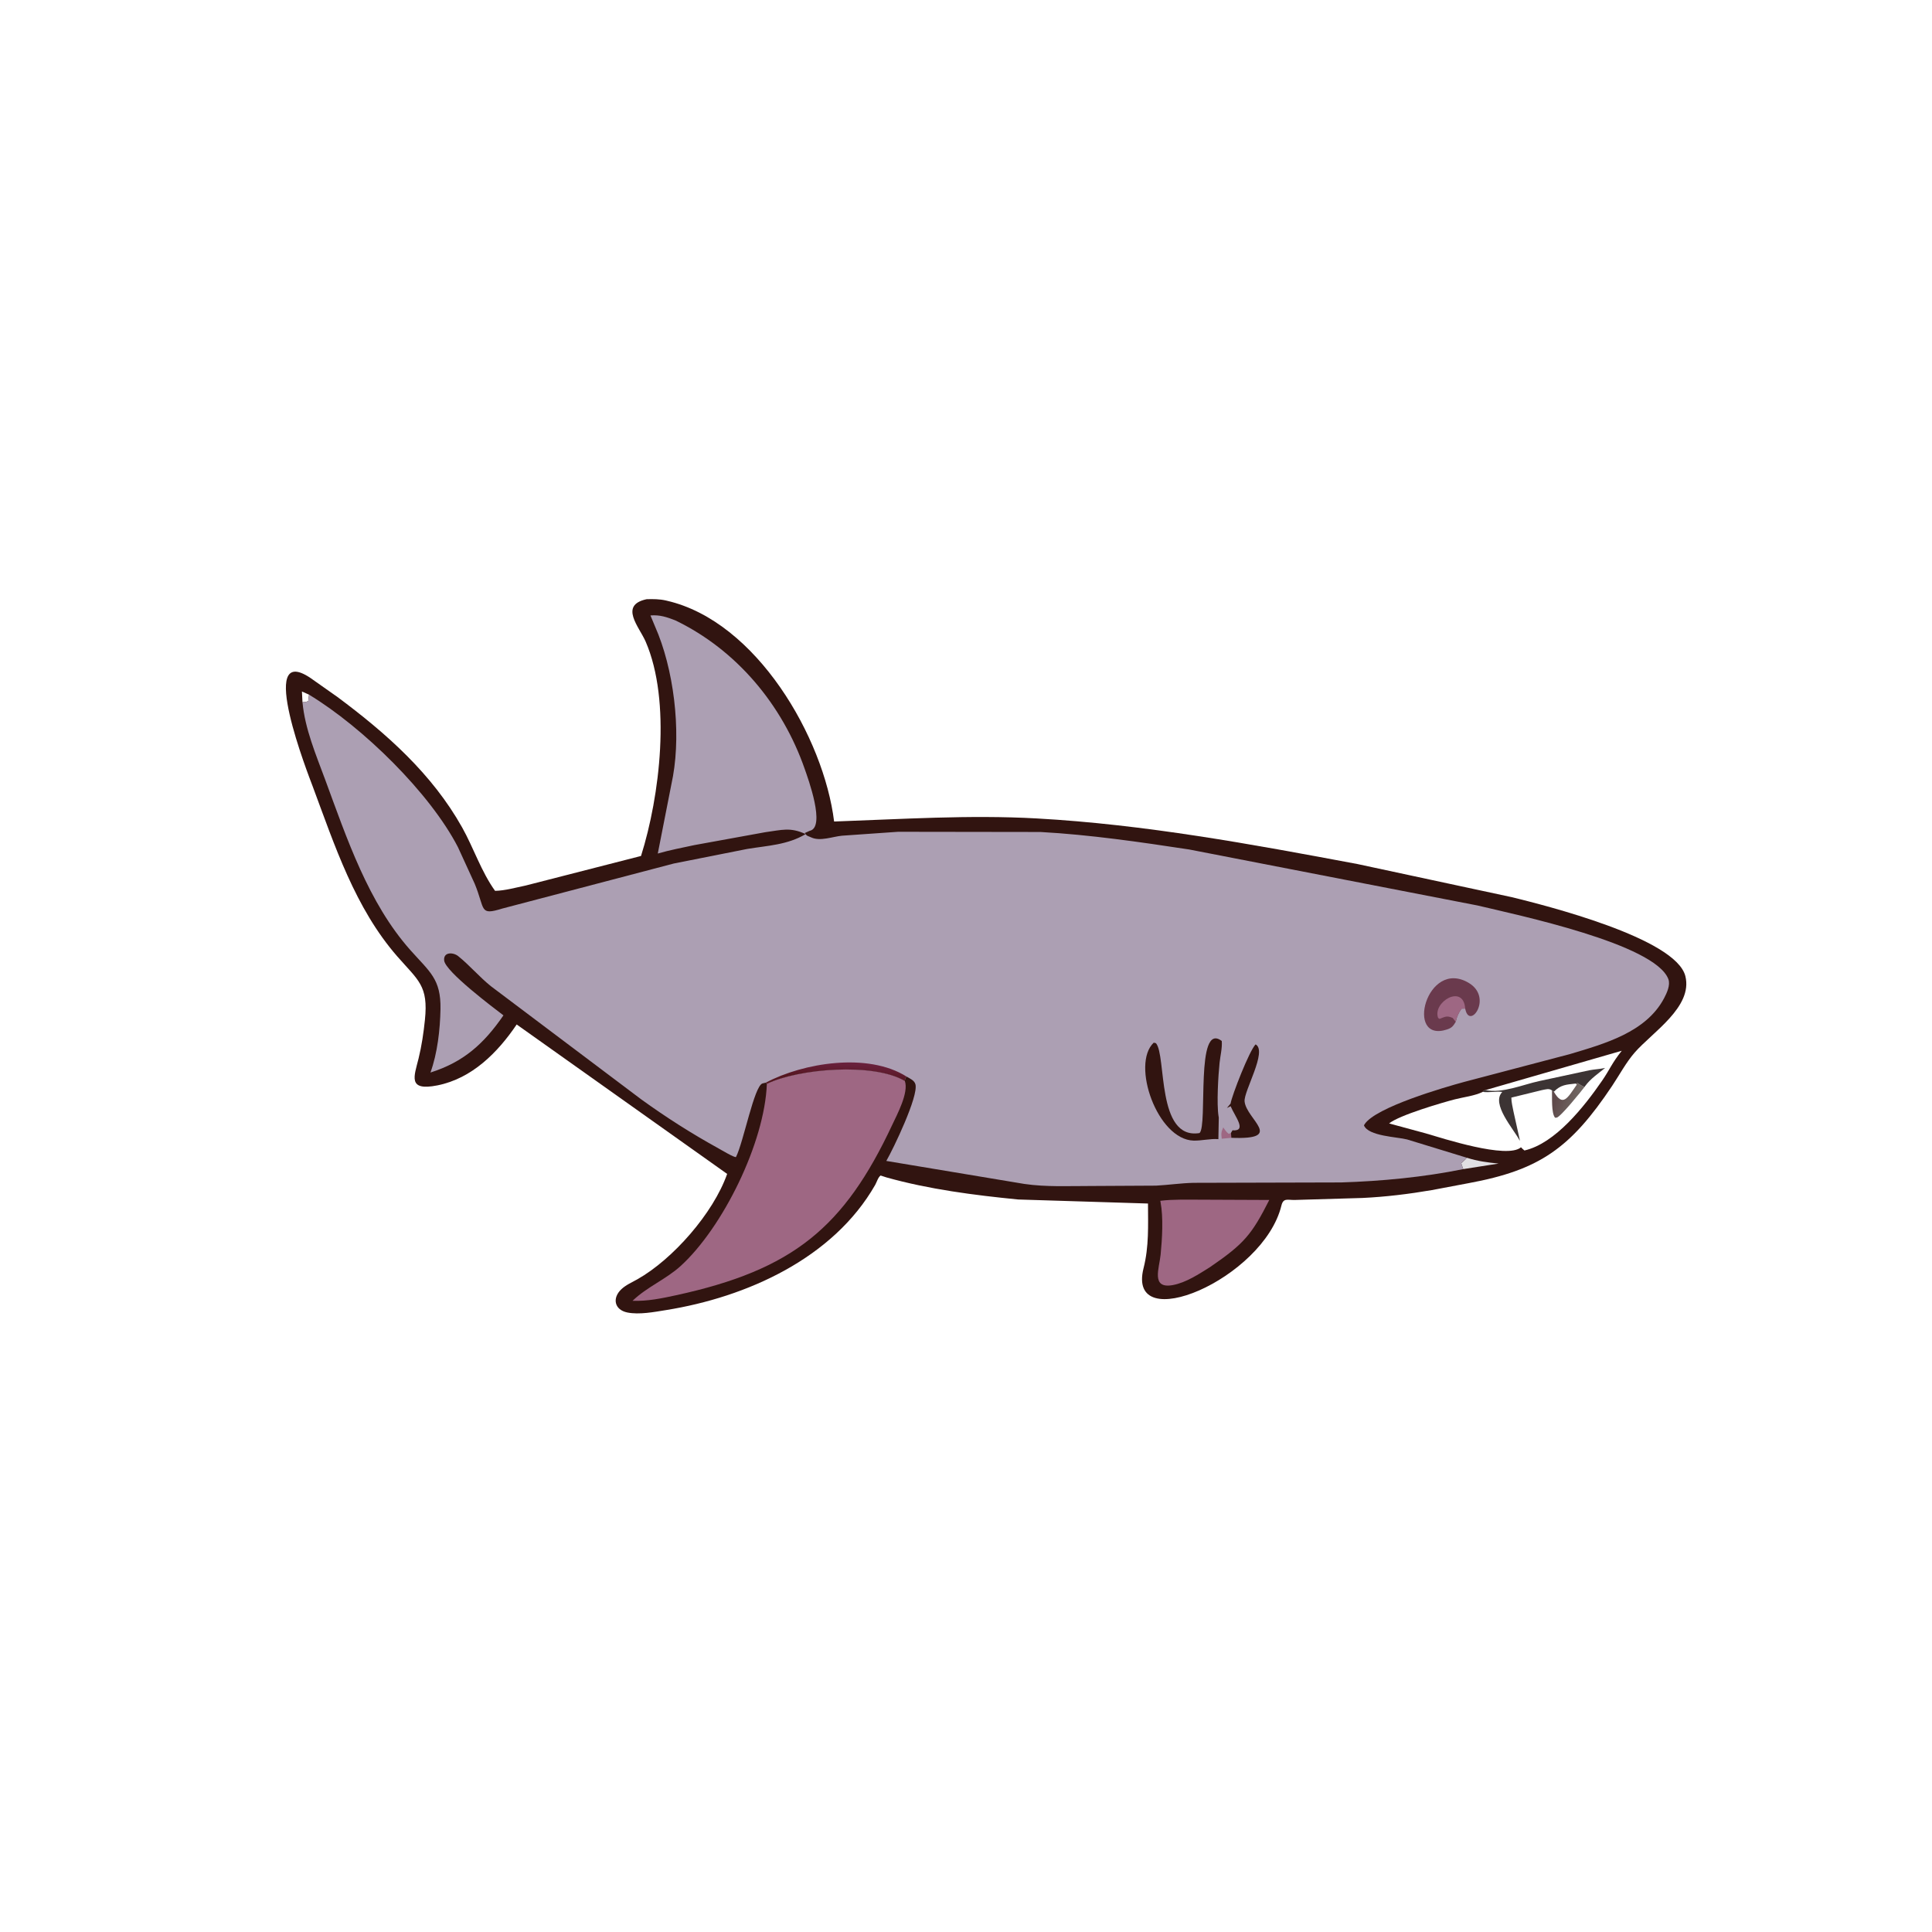 <svg version="1.1" xmlns="http://www.w3.org/2000/svg" style="display: block;" viewBox="0 0 2048 2048" width="640" height="640">
<defs>
	<linearGradient id="Gradient1" gradientUnits="userSpaceOnUse" x1="1649.45" y1="1163.32" x2="1669.33" y2="1169.66">
		<stop class="stop0" offset="0" stop-opacity="1" stop-color="rgb(95,74,75)"/>
		<stop class="stop1" offset="1" stop-opacity="1" stop-color="rgb(111,101,97)"/>
	</linearGradient>
	<linearGradient id="Gradient2" gradientUnits="userSpaceOnUse" x1="894.383" y1="1143.25" x2="895.198" y2="1127.59">
		<stop class="stop0" offset="0" stop-opacity="1" stop-color="rgb(85,22,32)"/>
		<stop class="stop1" offset="1" stop-opacity="1" stop-color="rgb(105,33,60)"/>
	</linearGradient>
</defs>
<path transform="translate(0,0)" fill="rgb(49,20,16)" d="M 685.417 635.185 C 692.113 634.954 699.237 635.015 705.799 636.526 L 707 636.815 C 802.031 658.712 873.252 782.038 884.196 870.84 C 955.521 868.351 1027.72 863.601 1099.08 867.582 C 1213.61 873.97 1326.47 894.822 1439 915.925 L 1603.22 951.173 C 1636.91 959.529 1776.57 994.246 1786.58 1034.82 C 1794.64 1067.5 1751.33 1094.42 1732.77 1115.81 C 1723.7 1126.26 1716.59 1139.62 1708.88 1151.15 C 1664.81 1217.09 1632.07 1240.3 1556.97 1254.16 L 1517.71 1261.57 C 1493.38 1265.73 1468.92 1268.72 1444.31 1269.89 L 1372.49 1272.01 C 1364.87 1272.18 1360.39 1269.56 1358.35 1277.94 C 1339.42 1355.81 1193.64 1417.78 1212.23 1344.24 C 1218.03 1321.32 1216.98 1299.27 1216.92 1275.79 L 1079.3 1271.51 C 1032.83 1266.95 984.629 1260.73 939.59 1248.08 L 933.5 1246.1 C 930.862 1247.83 929.323 1253.26 927.727 1256.05 C 883.149 1334.04 791.315 1375.06 706.013 1388.75 C 693.366 1390.78 677.608 1393.83 665.03 1391.3 C 651.33 1388.53 648.662 1376.09 658.683 1366.62 C 663.491 1362.08 670.015 1359.29 675.735 1356.05 C 713.138 1334.92 756.142 1286.15 770.814 1244.39 L 547.706 1085.99 C 527.63 1115.72 500.321 1143.25 463.659 1150.55 C 431.682 1156.91 439.063 1140.88 443.717 1121.96 C 447.018 1108.54 449.017 1094.82 450.437 1081.09 C 454.196 1044.75 443.515 1039.47 421.126 1013.82 C 376.374 962.555 354.855 896.333 331.472 833.618 C 327.448 822.825 271.251 680.075 328.947 718.565 L 357.821 738.916 C 409.565 777.437 458.01 820.278 489.871 877.102 C 502.084 898.882 510.208 924.115 524.788 944.325 C 535.156 944.177 546.948 940.811 557.178 938.718 L 679.508 907.359 C 699.425 844.273 711.823 743.341 684.394 680.084 C 677.711 664.672 655.934 641.522 685.417 635.185 z M 1574.81 1155.51 C 1572.45 1156.21 1573.5 1155.59 1571.71 1157.46 C 1563.5 1161.59 1551.34 1163.01 1542.28 1165.33 C 1529.01 1168.74 1483.24 1182.13 1472.51 1190.89 L 1511.2 1201.38 C 1528.77 1206.48 1597.62 1229.01 1612.32 1216.16 C 1613.49 1217.47 1614.6 1218.51 1616 1219.56 C 1648.72 1212.08 1679.4 1173 1698.33 1145.53 C 1706.45 1133.76 1708.54 1127.13 1719.13 1113.85 L 1574.81 1155.51 z M 320.642 744.46 L 321.117 744.302 C 323.724 744.22 324.373 744.357 326.77 743 L 327.564 736.359 L 320.063 733 L 320.642 744.46 z"/>
<path transform="translate(0,0)" fill="rgb(225,223,227)" d="M 1555.09 1227.31 C 1566.25 1230.9 1576.98 1232.29 1588.62 1233.43 L 1551.13 1239.31 C 1550.19 1237.39 1549.88 1235.19 1548.91 1233.24 L 1555.09 1227.31 z"/>
<path transform="translate(0,0)" fill="rgb(158,103,131)" d="M 1272.54 1271.71 L 1345.49 1272.02 C 1326.91 1308.59 1319.13 1318.22 1282.8 1343.1 C 1270.96 1350.53 1257.28 1359.62 1243.32 1362.22 C 1219.72 1366.61 1228.92 1344.32 1230.32 1329.88 C 1231.94 1313.18 1233.32 1290.6 1230.19 1274.04 L 1229.95 1272.9 C 1243.93 1271.18 1258.45 1271.77 1272.54 1271.71 z"/>
<path transform="translate(0,0)" fill="url(#Gradient1)" d="M 1670.27 1148.62 L 1672.3 1148.21 C 1674.72 1149.82 1676.97 1151.1 1679.62 1152.26 C 1676.46 1156.53 1654.02 1184.29 1650.14 1184.72 L 1648.5 1184.85 C 1644.24 1180.19 1645.45 1162.46 1645.15 1155.84 L 1647.15 1157.29 C 1654.42 1149.82 1660.34 1149.74 1670.27 1148.62 z M 1670.27 1148.62 C 1660.34 1149.74 1654.42 1149.82 1647.15 1157.29 C 1656.9 1174.13 1661.82 1163.53 1671.5 1149.73 L 1670.27 1148.62 z"/>
<path transform="translate(0,0)" fill="rgb(60,52,52)" d="M 1574.81 1155.51 C 1592.18 1159.34 1614.74 1149.61 1631.53 1146.01 L 1684.98 1134.5 C 1690.12 1133.52 1695.3 1133.34 1700.45 1132.27 L 1701.53 1132.04 C 1694.2 1137.96 1685.99 1143.51 1680.39 1151.18 L 1679.62 1152.26 C 1676.97 1151.1 1674.72 1149.82 1672.3 1148.21 L 1670.27 1148.62 C 1660.34 1149.74 1654.42 1149.82 1647.15 1157.29 L 1645.15 1155.84 C 1641.79 1153.44 1638.57 1154.88 1634.58 1155.55 L 1602.1 1163.5 C 1602.09 1168.33 1603.45 1173.41 1604.33 1178.16 L 1610.55 1206.15 C 1610.98 1207.8 1610.83 1207.23 1611.05 1209.29 C 1604.72 1196.81 1580.16 1170.19 1592.5 1157.49 C 1585.75 1156.66 1578.82 1158.37 1571.71 1157.46 C 1573.5 1155.59 1572.45 1156.21 1574.81 1155.51 z"/>
<path transform="translate(0,0)" fill="rgb(158,103,131)" d="M 812.905 1148.92 C 846.196 1132.75 925.727 1126.13 959.163 1145.86 C 963.558 1158.07 950.905 1181.53 945.764 1192.5 C 894.832 1301.23 840.68 1346.02 716.91 1372.96 C 701.574 1376.3 686.336 1379.49 670.544 1378.91 C 685.723 1364.19 705.996 1356.2 721.783 1341.76 C 766.056 1301.26 810.56 1211.6 812.905 1148.92 z"/>
<path transform="translate(0,0)" fill="rgb(172,159,179)" d="M 694.316 663.948 L 689.5 652.402 C 699.312 651.575 706.837 654.108 715.895 657.634 C 780.753 688.907 829.332 747.086 852.993 815 C 856.505 825.082 875.654 877.21 858.231 880.728 L 853.181 883 C 854.898 885.539 854.943 885.746 857.833 886.797 L 860.04 887.737 C 869.42 892.107 882.816 886.798 892.5 885.885 L 952 881.729 L 1103.04 881.943 C 1155.39 884.831 1208.79 892.607 1260.67 900.5 L 1566.23 959.843 C 1608.6 969.966 1754.33 1000.48 1768.52 1037.88 C 1770.91 1044.19 1766.9 1052.67 1763.96 1058.23 C 1744.86 1094.31 1700.85 1106.4 1664.53 1117.28 L 1552.16 1146.86 C 1531.6 1152.44 1457.78 1173.71 1446.37 1191.97 L 1445.88 1193 C 1450.55 1204.46 1481.24 1205.14 1491.55 1207.86 L 1555.09 1227.31 L 1548.91 1233.24 C 1549.88 1235.19 1550.19 1237.39 1551.13 1239.31 C 1509.06 1247.87 1464.52 1252.08 1421.6 1253.44 L 1265.02 1253.85 C 1251.74 1254.18 1238.71 1256.12 1225.5 1256.83 L 1156.6 1257.2 C 1133.32 1257.18 1108.87 1258.42 1085.78 1255.01 L 939.528 1230.64 C 946.936 1217.79 973.59 1162.47 970.428 1149.53 C 969.381 1145.25 964.519 1143.28 960.985 1141.22 C 959.906 1142.89 959.357 1143.87 959.163 1145.86 C 925.727 1126.13 846.196 1132.75 812.905 1148.92 L 811.74 1147.68 L 808.268 1148.49 C 799.41 1151.21 788.23 1210.55 780.185 1226.49 C 778.534 1227.36 764.35 1218.84 761.656 1217.36 C 733.174 1201.68 706.27 1184.53 679.899 1165.49 L 520.337 1045.38 C 508.074 1035.52 497.764 1023.21 485.652 1013.5 C 480.411 1009.3 469.82 1008.91 470.837 1018.2 C 472.132 1030.02 523.789 1068.79 533.67 1076.32 C 512.979 1106.38 491.535 1125.77 456.302 1136.93 C 463.692 1116.54 466.529 1091.41 466.926 1069.81 C 467.515 1037.69 455.575 1030.29 435.058 1007.21 C 390.404 956.988 367.675 888.701 344.806 826.74 C 335.017 800.217 323.296 772.762 320.642 744.46 L 321.117 744.302 C 323.724 744.22 324.373 744.357 326.77 743 L 327.564 736.359 C 384.679 770.926 455.771 840.577 485.416 897.965 L 503.203 936.794 C 514.481 964.15 507.834 970.706 532.294 963.143 L 714.184 915.376 L 792.052 899.926 C 813.898 896.324 834.679 895.695 854.058 884.16 C 837.543 876.582 828.863 879.816 811.051 882.199 L 736.062 895.837 C 723.113 898.651 710.007 901.072 697.281 904.789 L 713.383 822.83 C 722.114 773.562 714.169 708.708 694.316 663.948 z"/>
<path transform="translate(0,0)" fill="rgb(158,103,131)" d="M 1296.67 1195.13 C 1298.46 1197.66 1300.02 1200.02 1302.5 1201.95 L 1304.85 1200.95 L 1305.25 1206.13 L 1295.08 1207.09 C 1294.44 1201.47 1294.43 1200.27 1296.67 1195.13 z"/>
<path transform="translate(0,0)" fill="url(#Gradient2)" d="M 811.74 1147.68 C 851.45 1126.59 920.07 1115.33 960.985 1141.22 C 959.906 1142.89 959.357 1143.87 959.163 1145.86 C 925.727 1126.13 846.196 1132.75 812.905 1148.92 L 811.74 1147.68 z"/>
<path transform="translate(0,0)" fill="rgb(49,20,16)" d="M 1304.85 1200.95 L 1306.5 1198.18 C 1322.42 1199.4 1308.98 1183.41 1304.5 1172.62 L 1300.56 1174.5 L 1304.47 1169.85 C 1305.73 1161.49 1324.44 1113.53 1331 1107.09 C 1343.85 1114.16 1318.23 1156.74 1319.32 1167.6 C 1321.24 1186.74 1362.51 1208.39 1305.25 1206.13 L 1304.85 1200.95 z"/>
<path transform="translate(0,0)" fill="rgb(106,58,77)" d="M 1543.15 1083.2 C 1540.41 1087.68 1539.07 1089.57 1533.93 1091.27 C 1488.74 1106.22 1512.21 1015.26 1556.94 1041.92 C 1582.62 1057.23 1558.38 1091.54 1553.43 1070.35 L 1553.16 1069.15 L 1549.35 1069.23 C 1546.19 1073.53 1544.23 1077.97 1543.15 1083.2 z"/>
<path transform="translate(0,0)" fill="rgb(158,103,131)" d="M 1543.15 1083.2 L 1539.95 1079.11 C 1533.65 1076.3 1532.04 1077.79 1526 1080.08 L 1524.5 1079.1 C 1518.11 1062.44 1551.27 1042.25 1553.16 1069.15 L 1549.35 1069.23 C 1546.19 1073.53 1544.23 1077.97 1543.15 1083.2 z"/>
<path transform="translate(0,0)" fill="rgb(49,20,16)" d="M 1291.53 1207.55 C 1283.12 1206.81 1273.83 1209.31 1265.24 1209.08 C 1226.92 1208.07 1198.73 1128.12 1223.01 1105.26 L 1225.35 1105.81 C 1236.7 1118.83 1225.63 1208.46 1271.5 1201.1 C 1280.57 1193.88 1266.74 1081.83 1295.13 1103.5 C 1295.7 1111.08 1293.61 1118.96 1292.81 1126.53 C 1291.39 1139.94 1289.61 1169.81 1291.7 1183.16 L 1291.96 1184.64 L 1291.53 1207.55 z"/>
</svg>